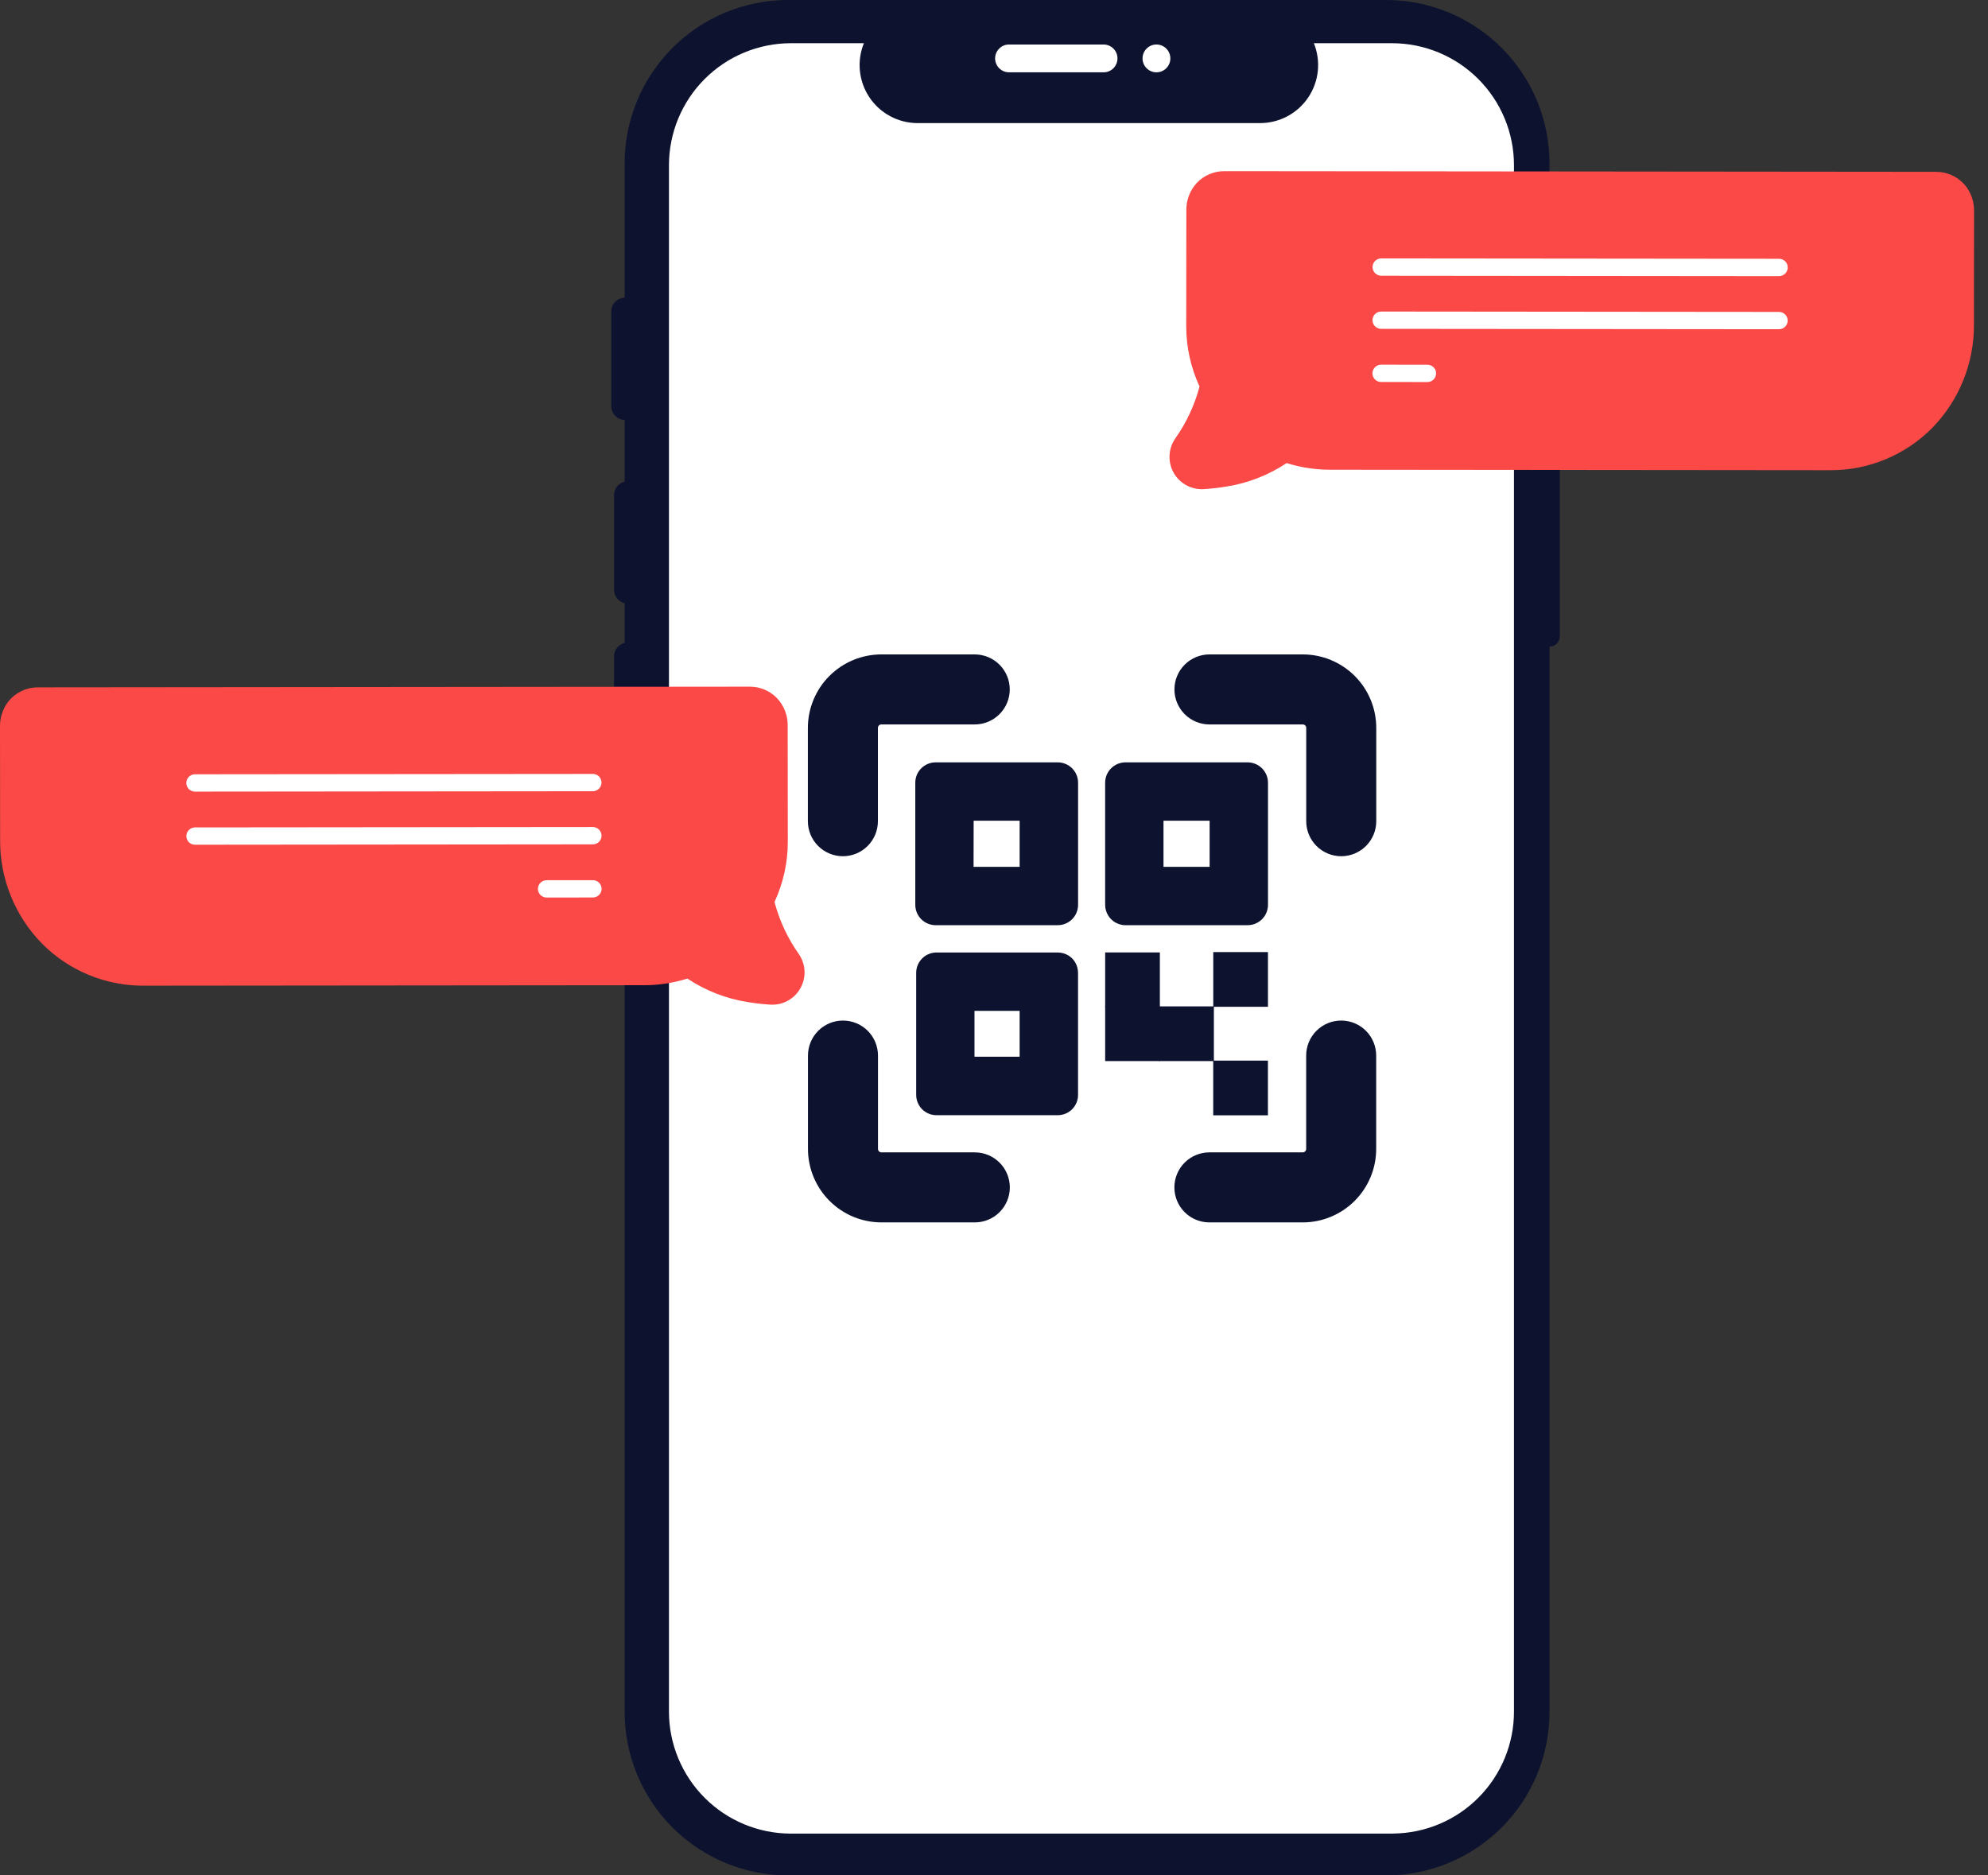 <svg width="106" height="100" viewBox="0 0 106 100" fill="none" xmlns="http://www.w3.org/2000/svg">
<rect x="0" y="0" width="106" height="100" fill="#333333" stroke="none"/>
<path d="M82.619 23.764V8.712C82.619 6.401 81.701 4.185 80.067 2.552C78.434 0.918 76.218 0 73.907 0H42.017C39.707 4.36544e-07 37.491 0.918 35.857 2.552C34.224 4.185 33.306 6.401 33.306 8.712V91.288C33.306 93.599 34.224 95.815 35.857 97.448C37.491 99.082 39.707 100 42.017 100H73.907C76.218 100 78.434 99.082 80.067 97.448C81.701 95.815 82.619 93.599 82.619 91.288V34.478C82.691 34.478 82.763 34.464 82.829 34.436C82.896 34.409 82.957 34.368 83.007 34.317C83.059 34.266 83.099 34.206 83.127 34.139C83.154 34.072 83.168 34.001 83.168 33.929V24.313C83.168 24.168 83.111 24.028 83.007 23.925C82.904 23.822 82.765 23.764 82.619 23.764Z" fill="#0D122F"/>
<path d="M80.725 8.809V91.267C80.725 92.979 80.049 94.623 78.844 95.841C77.64 97.058 76.003 97.751 74.291 97.769C74.267 97.771 74.243 97.772 74.219 97.772H42.175C40.449 97.772 38.795 97.086 37.575 95.866C36.355 94.646 35.67 92.992 35.669 91.267V8.809C35.67 7.084 36.355 5.43 37.575 4.21C38.795 2.99 40.449 2.304 42.175 2.304H46.063C45.872 2.774 45.799 3.283 45.851 3.787C45.903 4.291 46.078 4.775 46.361 5.196C46.644 5.617 47.025 5.961 47.473 6.2C47.92 6.439 48.419 6.563 48.926 6.564H67.195C67.702 6.562 68.2 6.437 68.647 6.198C69.093 5.959 69.475 5.614 69.757 5.194C70.039 4.773 70.214 4.29 70.266 3.786C70.318 3.282 70.245 2.773 70.055 2.304H74.219C75.945 2.304 77.599 2.99 78.819 4.21C80.039 5.43 80.725 7.084 80.725 8.809Z" fill="white"/>
<path d="M33.482 32.184C33.286 32.184 33.097 32.106 32.958 31.967C32.819 31.828 32.741 31.64 32.741 31.443V26.4C32.741 26.204 32.819 26.015 32.958 25.877C33.097 25.738 33.286 25.66 33.482 25.66C33.679 25.66 33.867 25.738 34.006 25.877C34.145 26.015 34.224 26.204 34.224 26.4V31.443C34.224 31.64 34.145 31.828 34.007 31.967C33.867 32.106 33.679 32.184 33.482 32.184Z" fill="#0D122F"/>
<path d="M33.334 22.395C33.137 22.395 32.948 22.317 32.809 22.178C32.67 22.039 32.592 21.85 32.592 21.654V16.611C32.592 16.415 32.67 16.226 32.809 16.087C32.949 15.949 33.137 15.871 33.334 15.871C33.53 15.871 33.718 15.949 33.858 16.087C33.996 16.226 34.075 16.415 34.075 16.611V21.654C34.075 21.85 33.997 22.039 33.858 22.178C33.719 22.317 33.53 22.395 33.334 22.395Z" fill="#0D122F"/>
<path d="M56.395 40.65H49.886C49.599 40.651 49.323 40.766 49.12 40.969C48.917 41.173 48.803 41.448 48.803 41.736V48.248C48.803 48.535 48.917 48.811 49.12 49.014C49.323 49.218 49.599 49.332 49.886 49.333H56.398C56.686 49.333 56.962 49.218 57.165 49.015C57.369 48.811 57.483 48.535 57.483 48.248V41.736C57.483 41.593 57.455 41.452 57.4 41.32C57.346 41.188 57.265 41.068 57.164 40.967C57.063 40.867 56.943 40.787 56.811 40.732C56.679 40.678 56.538 40.65 56.395 40.65ZM51.915 43.762H54.367V46.221H51.91L51.915 43.762Z" fill="#0D122F"/>
<path d="M66.523 40.65H60.011C59.724 40.65 59.447 40.765 59.244 40.968C59.04 41.172 58.926 41.448 58.926 41.736V48.248C58.925 48.353 58.941 48.458 58.973 48.559C59.024 48.731 59.117 48.887 59.243 49.014C59.37 49.141 59.526 49.234 59.698 49.285C59.799 49.318 59.905 49.334 60.011 49.333H66.523C66.811 49.333 67.087 49.218 67.291 49.015C67.494 48.811 67.609 48.535 67.609 48.248V41.736C67.608 41.448 67.493 41.172 67.29 40.969C67.087 40.766 66.811 40.651 66.523 40.65ZM64.497 46.221H62.038V43.762H64.497V46.221Z" fill="#0D122F"/>
<path d="M57.432 51.553C57.381 51.383 57.289 51.227 57.163 51.101C57.036 50.976 56.881 50.884 56.71 50.834C56.611 50.804 56.507 50.789 56.404 50.789H49.932C49.789 50.789 49.649 50.818 49.517 50.873C49.386 50.927 49.267 51.007 49.167 51.108C49.066 51.209 48.987 51.328 48.933 51.46C48.879 51.591 48.851 51.732 48.851 51.874V58.381C48.851 58.523 48.879 58.664 48.933 58.795C48.987 58.927 49.067 59.046 49.167 59.147C49.267 59.247 49.386 59.327 49.518 59.382C49.649 59.436 49.79 59.464 49.932 59.464H56.404C56.545 59.464 56.686 59.435 56.817 59.381C56.948 59.326 57.067 59.246 57.167 59.146C57.267 59.045 57.346 58.926 57.4 58.795C57.454 58.664 57.482 58.523 57.481 58.381V51.877C57.481 51.769 57.465 51.662 57.434 51.558L57.432 51.553ZM54.367 56.347H51.96V53.901H54.367V56.347Z" fill="#0D122F"/>
<path d="M61.807 56.579H64.724V53.662H61.807V56.579Z" fill="#0D122F"/>
<path d="M58.927 56.579H61.844V53.662H58.927V56.579Z" fill="#0D122F"/>
<path d="M58.927 53.704H61.844V50.786H58.927V53.704Z" fill="#0D122F"/>
<path d="M67.606 56.554H64.689V59.471H67.606V56.554Z" fill="#0D122F"/>
<path d="M67.608 50.767H64.691V53.684H67.608V50.767Z" fill="#0D122F"/>
<path d="M44.943 45.656C44.448 45.656 43.973 45.459 43.623 45.109C43.273 44.759 43.076 44.284 43.076 43.789V38.811C43.077 37.772 43.491 36.776 44.225 36.042C44.96 35.308 45.956 34.896 46.994 34.895H51.973C52.468 34.895 52.943 35.092 53.293 35.442C53.643 35.792 53.84 36.267 53.84 36.762C53.84 37.257 53.643 37.732 53.293 38.082C52.943 38.432 52.468 38.629 51.973 38.629H46.994C46.946 38.629 46.899 38.648 46.865 38.682C46.83 38.716 46.811 38.762 46.81 38.811V43.789C46.81 44.284 46.613 44.759 46.263 45.109C45.913 45.459 45.438 45.656 44.943 45.656Z" fill="#0D122F"/>
<path d="M71.515 45.656C71.02 45.656 70.545 45.459 70.195 45.109C69.845 44.759 69.648 44.284 69.648 43.789V38.811C69.648 38.762 69.629 38.716 69.595 38.682C69.561 38.648 69.515 38.629 69.466 38.629H64.488C63.993 38.629 63.518 38.432 63.168 38.082C62.818 37.732 62.621 37.257 62.621 36.762C62.621 36.267 62.818 35.792 63.168 35.442C63.518 35.092 63.993 34.895 64.488 34.895H69.466C70.504 34.896 71.5 35.309 72.234 36.043C72.968 36.777 73.381 37.773 73.382 38.811V43.789C73.382 44.284 73.185 44.759 72.835 45.109C72.485 45.459 72.01 45.656 71.515 45.656Z" fill="#0D122F"/>
<path d="M64.484 65.181C63.989 65.181 63.514 64.985 63.164 64.635C62.814 64.284 62.618 63.81 62.618 63.314C62.618 62.819 62.814 62.344 63.164 61.994C63.514 61.644 63.989 61.447 64.484 61.447H69.463C69.511 61.447 69.558 61.427 69.591 61.393C69.626 61.358 69.645 61.312 69.645 61.263V56.285C69.645 55.79 69.841 55.315 70.191 54.965C70.541 54.615 71.016 54.418 71.511 54.418C72.007 54.418 72.481 54.615 72.832 54.965C73.182 55.315 73.378 55.79 73.378 56.285V61.263C73.378 62.302 72.965 63.298 72.231 64.032C71.497 64.767 70.501 65.18 69.463 65.181H64.484Z" fill="#0D122F"/>
<path d="M51.977 65.181H46.999C45.96 65.18 44.964 64.767 44.23 64.032C43.495 63.298 43.082 62.302 43.081 61.263V56.285C43.081 55.79 43.277 55.315 43.627 54.965C43.977 54.615 44.452 54.418 44.947 54.418C45.443 54.418 45.917 54.615 46.268 54.965C46.618 55.315 46.814 55.79 46.814 56.285V61.263C46.814 61.312 46.834 61.359 46.868 61.394C46.903 61.428 46.95 61.447 46.999 61.447H51.977C52.472 61.447 52.947 61.644 53.297 61.994C53.647 62.344 53.844 62.819 53.844 63.314C53.844 63.81 53.647 64.284 53.297 64.635C52.947 64.985 52.472 65.181 51.977 65.181Z" fill="#0D122F"/>
<path d="M53.059 3.115C53.06 2.918 53.138 2.73 53.277 2.591C53.416 2.451 53.604 2.373 53.801 2.373H58.844C59.04 2.373 59.228 2.452 59.367 2.591C59.506 2.73 59.584 2.918 59.584 3.115C59.584 3.311 59.506 3.5 59.367 3.639C59.228 3.778 59.04 3.856 58.844 3.856H53.801C53.604 3.856 53.416 3.778 53.277 3.639C53.138 3.5 53.06 3.311 53.059 3.115Z" fill="white"/>
<path d="M33.482 40.786C33.286 40.786 33.097 40.708 32.958 40.569C32.819 40.43 32.741 40.242 32.741 40.045V35.002C32.741 34.806 32.819 34.617 32.958 34.478C33.097 34.34 33.286 34.262 33.482 34.262C33.679 34.262 33.867 34.34 34.006 34.478C34.145 34.617 34.224 34.806 34.224 35.002V40.045C34.224 40.242 34.145 40.43 34.007 40.569C33.867 40.708 33.679 40.786 33.482 40.786Z" fill="#0D122F"/>
<path d="M61.662 3.856C62.071 3.856 62.403 3.524 62.403 3.115C62.403 2.705 62.071 2.373 61.662 2.373C61.252 2.373 60.92 2.705 60.92 3.115C60.92 3.524 61.252 3.856 61.662 3.856Z" fill="white"/>
<path d="M0.478 37.365C0.812 36.969 1.285 36.718 1.799 36.662C1.872 36.654 1.946 36.65 2.019 36.65L39.977 36.614C40.252 36.613 40.524 36.669 40.776 36.777C41.029 36.885 41.257 37.044 41.445 37.244C41.809 37.639 42.007 38.158 42 38.695L42.006 44.861C42.009 45.978 41.767 47.082 41.297 48.096C41.559 49.09 41.997 50.03 42.591 50.87C42.776 51.136 42.882 51.449 42.897 51.772C42.911 52.096 42.835 52.417 42.675 52.699C42.516 52.981 42.28 53.212 41.995 53.366C41.71 53.52 41.387 53.59 41.064 53.569C40.664 53.544 40.266 53.499 39.87 53.433C38.719 53.253 37.621 52.825 36.652 52.18C35.906 52.414 35.129 52.534 34.347 52.534L7.656 52.559C6.65 52.563 5.652 52.367 4.722 51.981C3.792 51.596 2.948 51.03 2.239 50.315C0.794 48.84 -0.009 46.854 0.006 44.789L0 38.737C-0.008 38.237 0.161 37.751 0.478 37.365Z" fill="#FA4946"/>
<path d="M9.934 41.748C9.934 41.626 9.982 41.509 10.069 41.422C10.155 41.336 10.273 41.287 10.395 41.286L31.61 41.267C31.733 41.267 31.85 41.315 31.937 41.401C32.023 41.488 32.072 41.605 32.072 41.728C32.072 41.85 32.024 41.968 31.937 42.054C31.851 42.141 31.733 42.19 31.611 42.19L10.396 42.21C10.274 42.21 10.156 42.161 10.069 42.075C9.983 41.988 9.934 41.871 9.934 41.748Z" fill="white"/>
<path d="M9.936 44.582C9.936 44.46 9.985 44.342 10.072 44.256C10.158 44.169 10.275 44.12 10.398 44.12L31.613 44.1C31.735 44.1 31.852 44.148 31.939 44.235C32.026 44.322 32.075 44.439 32.075 44.561C32.075 44.684 32.026 44.801 31.94 44.888C31.853 44.974 31.736 45.023 31.613 45.023L10.399 45.043C10.276 45.043 10.159 44.995 10.072 44.908C9.986 44.822 9.937 44.704 9.936 44.582Z" fill="white"/>
<path d="M28.682 47.397C28.682 47.275 28.731 47.158 28.817 47.071C28.904 46.984 29.021 46.936 29.143 46.935L31.616 46.933C31.738 46.933 31.855 46.981 31.942 47.068C32.029 47.154 32.077 47.272 32.078 47.394C32.078 47.517 32.029 47.634 31.943 47.721C31.856 47.807 31.739 47.856 31.616 47.856L29.144 47.859C29.022 47.859 28.904 47.81 28.818 47.724C28.731 47.637 28.682 47.52 28.682 47.397Z" fill="white"/>
<path d="M104.778 9.877C104.444 9.482 103.971 9.23 103.457 9.174C103.384 9.166 103.31 9.162 103.237 9.162L65.279 9.126C65.004 9.126 64.732 9.181 64.48 9.289C64.227 9.398 64 9.557 63.811 9.756C63.448 10.151 63.249 10.67 63.256 11.207L63.25 17.373C63.247 18.49 63.489 19.595 63.959 20.608C63.697 21.603 63.259 22.542 62.665 23.382C62.48 23.648 62.374 23.961 62.36 24.284C62.345 24.608 62.421 24.929 62.581 25.211C62.74 25.493 62.976 25.724 63.261 25.878C63.546 26.032 63.869 26.102 64.192 26.081C64.592 26.056 64.991 26.011 65.386 25.945C66.537 25.765 67.635 25.337 68.604 24.692C69.35 24.927 70.127 25.046 70.909 25.047L97.6 25.072C98.606 25.075 99.604 24.879 100.534 24.493C101.464 24.108 102.308 23.542 103.017 22.827C104.462 21.352 105.265 19.366 105.25 17.301L105.256 11.249C105.264 10.749 105.095 10.263 104.778 9.877Z" fill="#FA4946"/>
<path d="M94.86 14.722L73.645 14.702C73.584 14.702 73.524 14.69 73.468 14.667C73.412 14.643 73.361 14.609 73.319 14.566C73.276 14.524 73.242 14.473 73.219 14.417C73.195 14.361 73.184 14.301 73.184 14.24C73.184 14.179 73.196 14.119 73.219 14.063C73.242 14.007 73.276 13.957 73.319 13.914C73.362 13.871 73.413 13.837 73.469 13.814C73.525 13.791 73.585 13.779 73.646 13.779L94.861 13.799C94.983 13.799 95.101 13.848 95.187 13.934C95.273 14.021 95.322 14.138 95.322 14.261C95.322 14.383 95.273 14.5 95.186 14.587C95.1 14.673 94.982 14.722 94.86 14.722Z" fill="white"/>
<path d="M94.857 17.555L73.642 17.535C73.52 17.535 73.402 17.486 73.316 17.399C73.229 17.313 73.181 17.195 73.181 17.073C73.181 16.951 73.23 16.833 73.317 16.747C73.403 16.66 73.521 16.612 73.643 16.612L94.858 16.632C94.981 16.632 95.098 16.68 95.184 16.767C95.271 16.854 95.319 16.971 95.319 17.094C95.319 17.216 95.27 17.333 95.184 17.42C95.097 17.506 94.98 17.555 94.857 17.555H94.857Z" fill="white"/>
<path d="M76.112 20.371L73.639 20.369C73.579 20.368 73.519 20.356 73.463 20.333C73.407 20.31 73.356 20.276 73.313 20.233C73.27 20.19 73.237 20.139 73.213 20.083C73.19 20.027 73.178 19.967 73.178 19.907C73.178 19.846 73.19 19.786 73.214 19.73C73.237 19.674 73.271 19.623 73.314 19.58C73.357 19.537 73.408 19.503 73.464 19.48C73.52 19.457 73.58 19.445 73.64 19.445L76.113 19.448C76.235 19.448 76.352 19.497 76.438 19.583C76.525 19.67 76.573 19.787 76.573 19.91C76.573 20.032 76.524 20.149 76.438 20.236C76.351 20.322 76.234 20.371 76.112 20.371V20.371Z" fill="white"/>
</svg>
